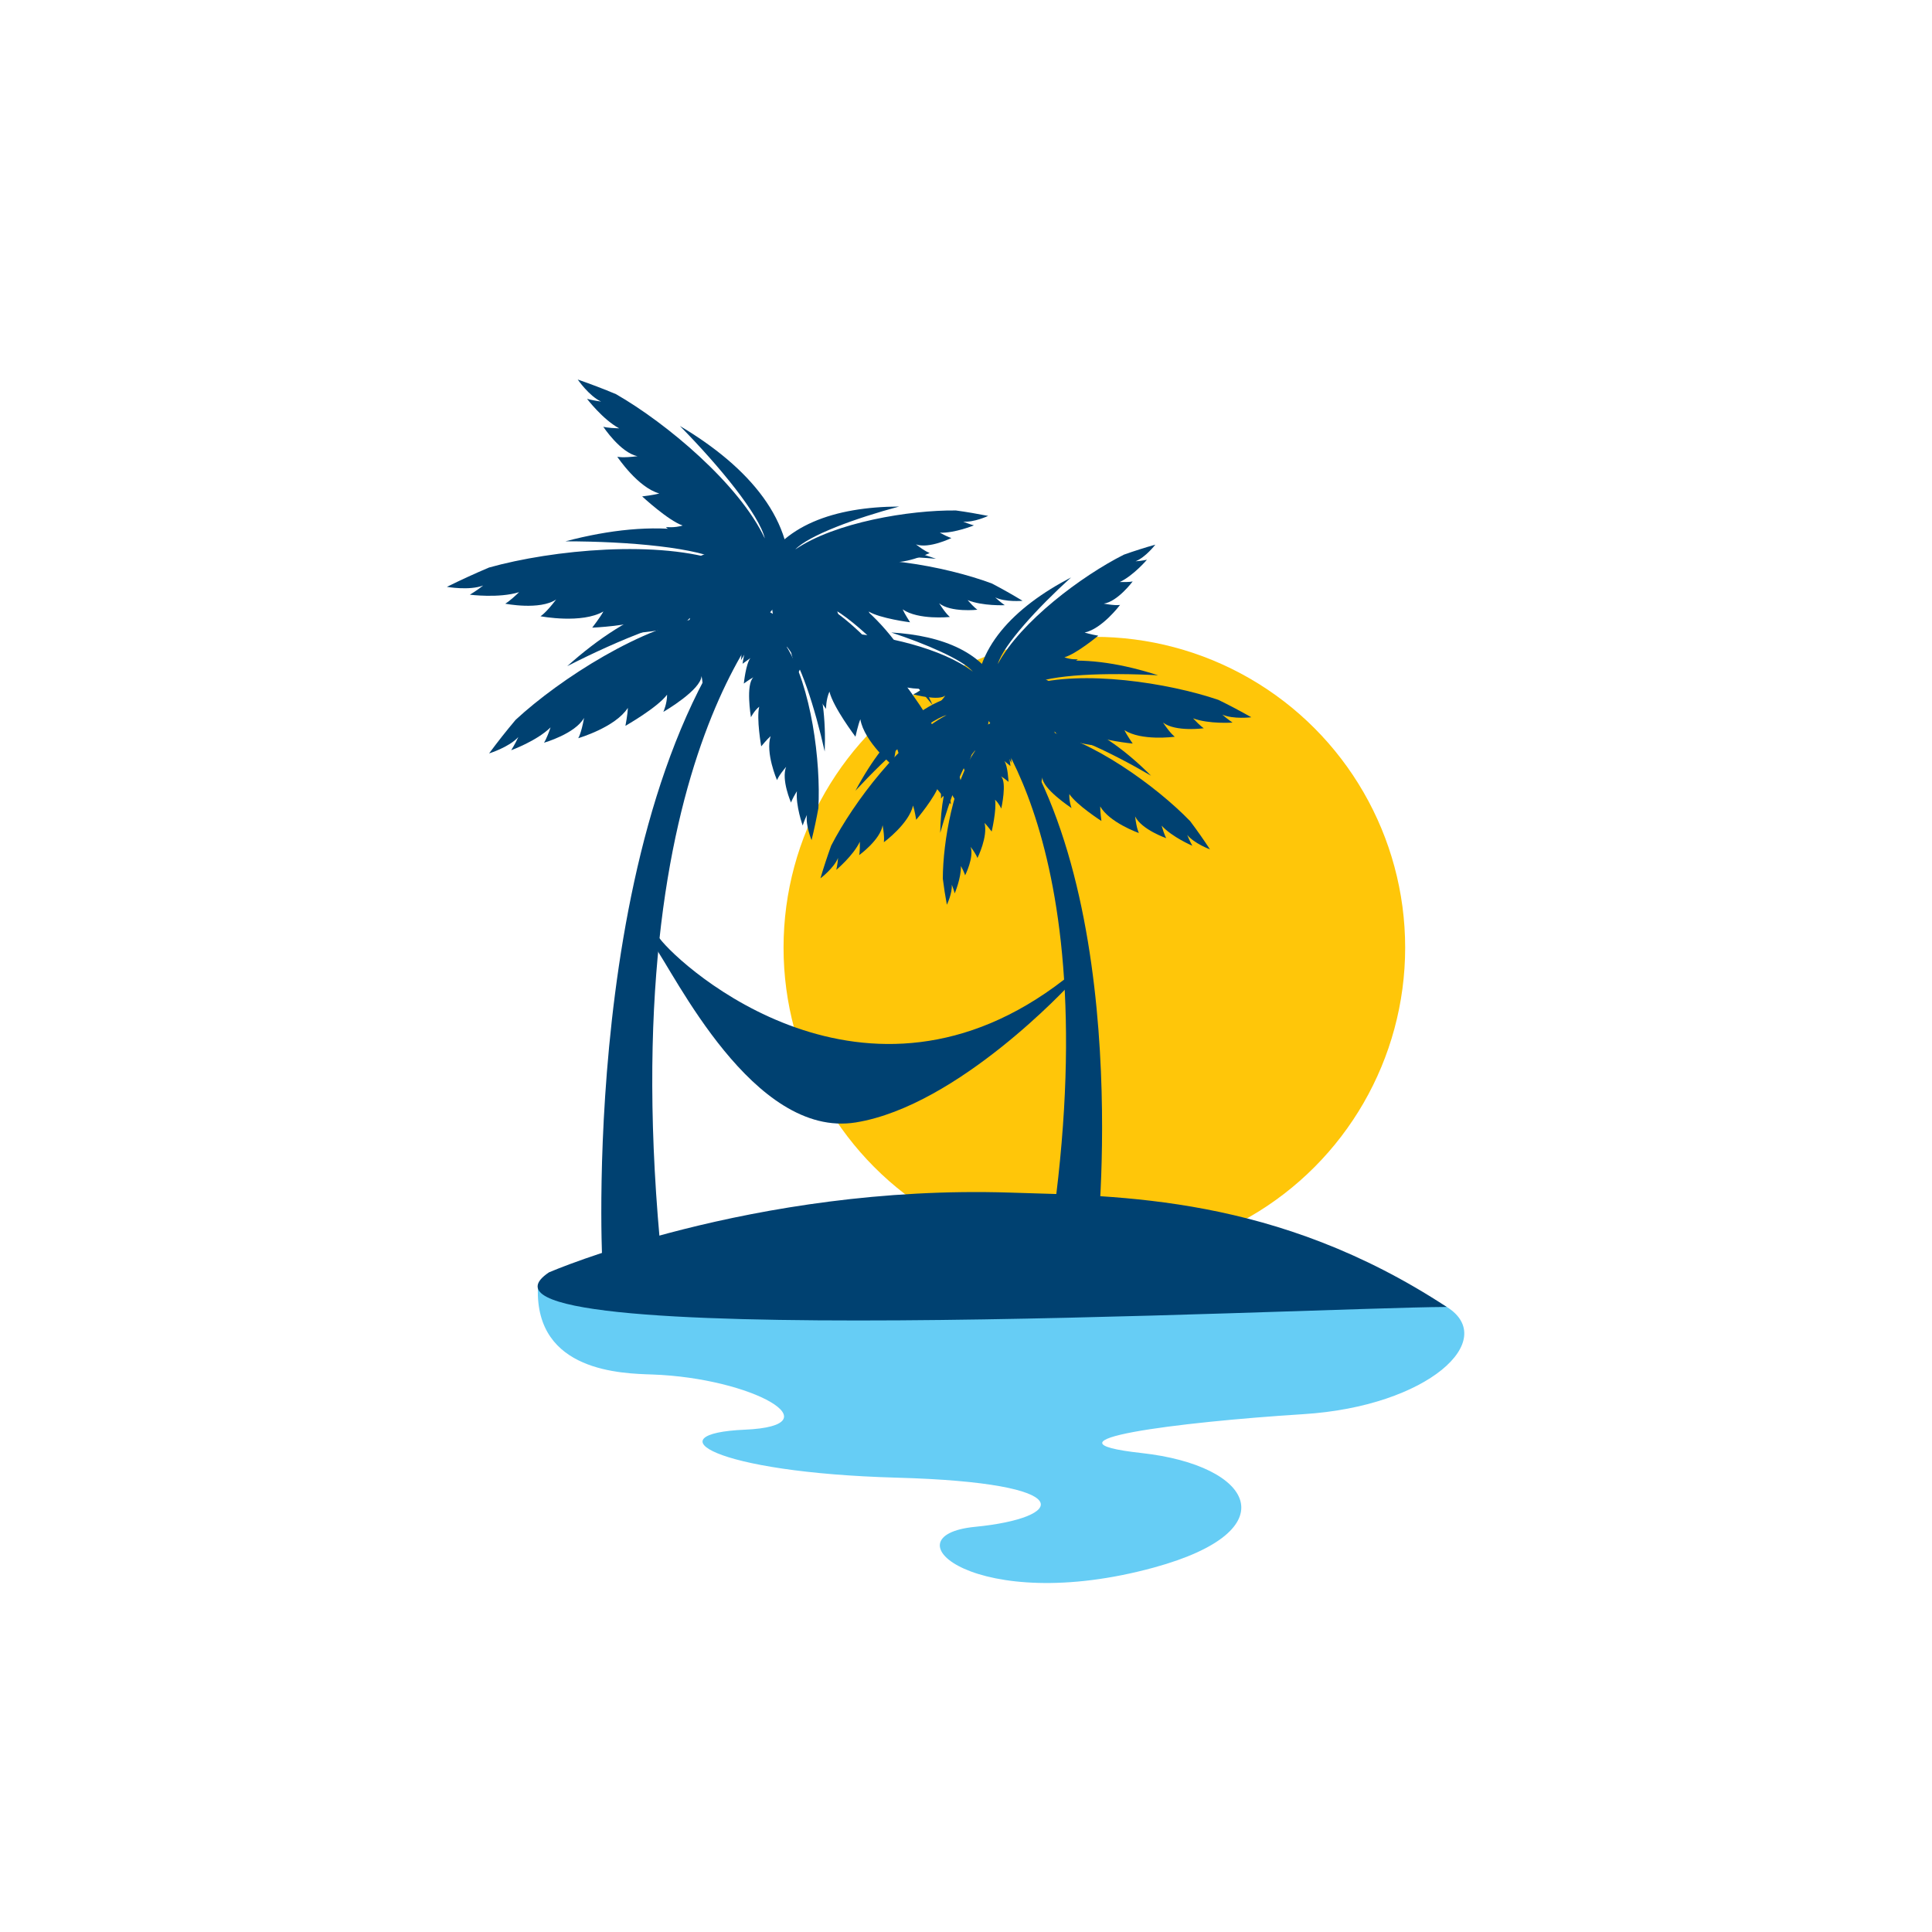 <?xml version="1.0" encoding="utf-8"?>
<!-- Generator: Adobe Illustrator 16.0.0, SVG Export Plug-In . SVG Version: 6.00 Build 0)  -->
<!DOCTYPE svg PUBLIC "-//W3C//DTD SVG 1.1//EN" "http://www.w3.org/Graphics/SVG/1.1/DTD/svg11.dtd">
<svg version="1.1" id="Calque_1" xmlns="http://www.w3.org/2000/svg" xmlns:xlink="http://www.w3.org/1999/xlink" x="0px" y="0px"
	 width="32px" height="32px" viewBox="0 0 32 32" enable-background="new 0 0 32 32" xml:space="preserve">
<circle fill="#FFC609" cx="18.126" cy="15.696" r="5.148"/>
<path fill="#66CDF5" d="M10.279,21.393c-0.19,0.011-1.359-0.395-1.37-0.056c-0.042,1.389,1.399,1.412,1.896,1.429
	c1.665,0.059,3.04,0.848,1.533,0.914c-1.506,0.065-0.553,0.71,2.519,0.795s2.792,0.668,1.294,0.814
	c-1.497,0.146,0.021,1.479,2.963,0.674c2.24-0.614,1.645-1.691-0.205-1.896c-1.848-0.204,0.605-0.513,2.679-0.644
	c2.073-0.13,3.246-1.234,2.374-1.777C22.141,20.508,10.279,21.393,10.279,21.393z"/>
<path fill="#004171" d="M9.974,20.852c0,0-0.388-7.977,2.872-11.241c0.303-0.017,0.183,0.233,0.183,0.233s-2.935,2.507-2.064,11.082
	C10.622,21.025,9.974,20.852,9.974,20.852z"/>
<path fill="#004171" d="M12.935,9.615c-0.767-0.946-2.112-1.034-3.57-0.649c1.048,0,2.222,0.104,2.617,0.343
	C10.923,8.934,9.148,9.106,8.1,9.4C7.866,9.499,7.633,9.606,7.402,9.72c0,0,0.369,0.066,0.601-0.022
	C7.89,9.788,7.782,9.849,7.782,9.85l0,0c0.001,0,0.482,0.062,0.816-0.042c-0.167,0.161-0.23,0.191-0.23,0.191
	s0.573,0.113,0.844-0.07c-0.178,0.234-0.259,0.277-0.26,0.278c0,0,0,0,0,0c0.015,0.003,0.685,0.128,1.042-0.079
	c-0.053,0.099-0.185,0.267-0.185,0.268l0,0c0.007,0,0.658-0.029,0.92-0.157c-0.071,0.142-0.198,0.242-0.2,0.244c0,0,0,0,0.001,0
	c0.027-0.001,0.78-0.045,0.903-0.261c-0.026,0.105-0.095,0.25-0.095,0.251c0,0,0,0,0,0c0.009-0.003,0.448-0.149,0.551-0.282
	c-0.091,0.21-0.091,0.21-0.091,0.21s0.416-0.156,0.476-0.26c-0.027,0.077-0.079,0.147-0.08,0.149c0,0,0,0,0,0l0.666-0.415
	C12.889,9.764,12.935,9.615,12.935,9.615z"/>
<path fill="#004171" d="M13.067,9.709c0.121-1.07-0.659-1.973-1.806-2.654c0.651,0.661,1.313,1.466,1.407,1.864
	c-0.421-0.9-1.63-1.912-2.466-2.391C9.996,6.441,9.784,6.361,9.569,6.286c0,0,0.187,0.273,0.387,0.365
	C9.828,6.635,9.723,6.606,9.723,6.606l0,0c0,0,0.26,0.342,0.533,0.489c-0.205-0.006-0.264-0.027-0.264-0.027S10.277,7.5,10.56,7.556
	c-0.258,0.033-0.335,0.009-0.336,0.009c0,0,0,0,0,0c0.007,0.01,0.343,0.511,0.696,0.608c-0.095,0.028-0.283,0.049-0.284,0.049
	c0,0,0,0,0,0c0.004,0.003,0.426,0.396,0.67,0.482c-0.133,0.043-0.276,0.025-0.278,0.025c0,0,0.001,0,0.001,0.001
	c0.018,0.016,0.512,0.463,0.725,0.407c-0.083,0.048-0.216,0.096-0.218,0.096c0,0,0,0,0,0c0.008,0.004,0.372,0.19,0.52,0.172
	C11.869,9.48,11.869,9.48,11.869,9.48s0.356,0.165,0.458,0.139c-0.065,0.029-0.142,0.042-0.144,0.042l0,0l0.675,0.163
	C12.945,9.773,13.067,9.709,13.067,9.709z"/>
<path fill="#004171" d="M12.6,10.068c-1.027-0.455-2.169,0.038-3.205,0.966c0.861-0.441,1.869-0.848,2.294-0.817
	c-1.027,0.137-2.412,1.024-3.149,1.706c-0.151,0.179-0.297,0.364-0.439,0.556c0,0,0.33-0.102,0.484-0.271
	c-0.056,0.122-0.118,0.218-0.118,0.218l0,0c0,0,0.421-0.152,0.652-0.378c-0.069,0.202-0.109,0.254-0.109,0.254
	s0.518-0.148,0.664-0.412c-0.048,0.267-0.096,0.336-0.097,0.337c0,0,0,0,0,0c0.013-0.004,0.616-0.182,0.822-0.502
	c-0.002,0.103-0.04,0.297-0.04,0.297l0,0c0.005-0.003,0.528-0.3,0.69-0.516c0.001,0.146-0.061,0.283-0.062,0.285l0,0
	c0.022-0.012,0.622-0.364,0.632-0.594c0.022,0.097,0.027,0.245,0.027,0.247c0,0,0,0,0,0c0.007-0.006,0.306-0.311,0.334-0.463
	c0.014,0.211,0.014,0.211,0.014,0.211s0.276-0.303,0.282-0.413c0.009,0.074-0.003,0.155-0.003,0.156l0,0l0.373-0.62
	C12.625,10.209,12.6,10.068,12.6,10.068z"/>
<path fill="#004171" d="M12.882,9.524c1.124-0.013,1.979,0.891,2.565,2.153c-0.618-0.745-1.383-1.518-1.787-1.657
	c0.89,0.531,1.813,1.894,2.223,2.811c0.068,0.224,0.129,0.453,0.184,0.684c0,0-0.264-0.223-0.338-0.44
	c0.003,0.134,0.022,0.246,0.022,0.246l0,0c0,0-0.328-0.306-0.451-0.605c-0.016,0.213,0,0.277,0,0.277s-0.418-0.341-0.448-0.641
	c-0.061,0.264-0.044,0.348-0.044,0.348l0,0c-0.01-0.009-0.495-0.411-0.558-0.787c-0.039,0.095-0.081,0.289-0.081,0.289l0,0
	c-0.003-0.005-0.367-0.484-0.431-0.747c-0.059,0.134-0.056,0.284-0.056,0.286c0,0,0,0,0,0c-0.015-0.02-0.428-0.58-0.347-0.796
	c-0.059,0.081-0.122,0.215-0.122,0.216c0,0,0,0,0,0c-0.003-0.008-0.158-0.406-0.125-0.558c-0.096,0.188-0.096,0.188-0.096,0.188
	s-0.134-0.387-0.096-0.491c-0.038,0.065-0.058,0.144-0.058,0.145v0L12.74,9.729C12.803,9.644,12.882,9.524,12.882,9.524z"/>
<path fill="#004171" d="M12.761,9.517c0.641-0.666,1.663-0.646,2.741-0.262c-0.792-0.068-1.687-0.064-2,0.092
	c0.824-0.215,2.155,0.029,2.928,0.318c0.17,0.089,0.34,0.185,0.507,0.286c0,0-0.283,0.026-0.453-0.056
	c0.081,0.076,0.157,0.129,0.158,0.129l0,0c-0.001,0-0.369,0.016-0.615-0.084c0.116,0.132,0.162,0.159,0.162,0.159
	s-0.441,0.049-0.634-0.107c0.12,0.188,0.178,0.226,0.179,0.227c0,0,0,0,0,0c-0.011,0.001-0.525,0.053-0.783-0.126
	c0.034,0.078,0.123,0.213,0.123,0.214l0,0c-0.005,0-0.496-0.064-0.686-0.178c0.044,0.112,0.134,0.196,0.136,0.198c0,0,0,0-0.001,0
	c-0.02-0.003-0.586-0.084-0.666-0.255c0.014,0.081,0.056,0.195,0.056,0.196h0c-0.007-0.003-0.329-0.142-0.398-0.249
	c0.055,0.165,0.055,0.165,0.055,0.165s-0.305-0.145-0.343-0.227c0.016,0.06,0.051,0.117,0.051,0.118l0,0L12.8,9.718
	C12.786,9.632,12.761,9.517,12.761,9.517z"/>
<path fill="#004171" d="M12.664,10.091c0.769,0.382,1.036,1.295,0.996,2.357c-0.161-0.722-0.413-1.514-0.639-1.749
	c0.42,0.671,0.575,1.919,0.534,2.686c-0.032,0.176-0.069,0.353-0.113,0.53c0,0-0.102-0.244-0.077-0.417
	c-0.044,0.092-0.07,0.175-0.07,0.175l0,0c0-0.001-0.117-0.322-0.096-0.568c-0.085,0.14-0.097,0.188-0.097,0.188
	s-0.166-0.377-0.081-0.592c-0.134,0.158-0.151,0.221-0.151,0.221l0,0c-0.004-0.009-0.194-0.452-0.106-0.729
	c-0.06,0.052-0.155,0.168-0.156,0.169c0,0,0,0,0,0c0-0.004-0.081-0.457-0.033-0.657c-0.086,0.07-0.136,0.173-0.137,0.175v0
	c-0.003-0.019-0.089-0.543,0.041-0.662c-0.068,0.035-0.158,0.104-0.159,0.104c0,0,0,0,0,0c0.001-0.007,0.034-0.331,0.11-0.423
	c-0.131,0.095-0.131,0.095-0.131,0.095s0.043-0.31,0.105-0.368c-0.048,0.031-0.089,0.078-0.09,0.078l0,0l0.183-0.522
	C12.568,10.146,12.664,10.091,12.664,10.091z"/>
<path fill="#004171" d="M12.579,9.483c0.35-0.784,1.25-1.089,2.313-1.093c-0.714,0.19-1.495,0.476-1.72,0.711
	c0.653-0.449,1.894-0.655,2.661-0.646c0.177,0.024,0.355,0.055,0.534,0.09c0,0-0.239,0.112-0.414,0.094
	c0.094,0.041,0.178,0.063,0.178,0.063l0,0c0,0-0.317,0.13-0.564,0.121c0.143,0.079,0.192,0.088,0.192,0.088s-0.37,0.182-0.588,0.106
	c0.164,0.126,0.228,0.142,0.228,0.142c0,0,0,0,0,0c-0.009,0.004-0.443,0.212-0.724,0.136c0.054,0.058,0.174,0.148,0.175,0.148l0,0
	c-0.004,0.001-0.454,0.1-0.656,0.061c0.074,0.084,0.179,0.129,0.181,0.13c0,0,0,0,0,0c-0.019,0.004-0.54,0.112-0.663-0.013
	c0.037,0.066,0.11,0.153,0.111,0.154c0,0,0,0,0,0c-0.007,0-0.333-0.02-0.427-0.092c0.1,0.126,0.1,0.126,0.1,0.126
	s-0.312-0.03-0.371-0.09c0.032,0.047,0.081,0.086,0.082,0.087l0,0l-0.53-0.161C12.637,9.576,12.579,9.483,12.579,9.483z"/>
<path fill="#004171" d="M18.176,20.484c0,0,0.654-6.166-1.822-8.936c-0.243-0.026-0.158,0.18-0.158,0.18s2.248,2.147,1.167,9.004
	C17.635,20.828,18.176,20.484,18.176,20.484z"/>
<path fill="#004171" d="M16.282,11.548c0.659-0.727,1.745-0.737,2.9-0.363c-0.844-0.047-1.791-0.016-2.12,0.16
	c0.868-0.254,2.288-0.036,3.118,0.247c0.183,0.089,0.365,0.186,0.546,0.288c0,0-0.299,0.037-0.481-0.044
	c0.087,0.077,0.17,0.132,0.17,0.132l0,0c0,0-0.391,0.028-0.654-0.07c0.127,0.136,0.178,0.164,0.178,0.164s-0.467,0.065-0.676-0.094
	c0.133,0.196,0.195,0.234,0.196,0.235c-0.001,0-0.001,0-0.001,0c-0.012,0.001-0.556,0.073-0.834-0.11
	c0.038,0.082,0.137,0.223,0.137,0.223c0,0,0,0,0,0c-0.005,0-0.527-0.053-0.732-0.168c0.05,0.117,0.148,0.204,0.149,0.206
	c-0.001,0-0.001,0-0.001,0c-0.021-0.002-0.625-0.071-0.715-0.25c0.017,0.085,0.065,0.205,0.065,0.207l0,0
	c-0.007-0.003-0.354-0.14-0.431-0.251c0.063,0.173,0.063,0.173,0.063,0.173s-0.327-0.144-0.371-0.23
	c0.019,0.063,0.057,0.122,0.058,0.123c0,0,0,0,0,0l-0.517-0.363C16.312,11.67,16.282,11.548,16.282,11.548z"/>
<path fill="#004171" d="M16.171,11.618c-0.05-0.866,0.617-1.558,1.569-2.054c-0.553,0.502-1.121,1.12-1.214,1.436
	c0.378-0.705,1.396-1.465,2.089-1.813c0.17-0.061,0.345-0.116,0.521-0.166c0,0-0.162,0.211-0.328,0.276
	c0.104-0.007,0.189-0.026,0.189-0.026l0,0c0,0-0.225,0.264-0.45,0.369c0.165,0.005,0.214-0.01,0.214-0.01s-0.248,0.334-0.479,0.368
	c0.205,0.038,0.27,0.021,0.27,0.021v0c-0.006,0.008-0.299,0.396-0.587,0.458c0.075,0.026,0.226,0.052,0.226,0.052c0,0,0,0,0,0
	c-0.004,0.003-0.361,0.3-0.561,0.358c0.105,0.041,0.221,0.033,0.223,0.033v0c-0.016,0.012-0.434,0.35-0.602,0.295
	c0.064,0.043,0.17,0.086,0.17,0.086s0,0,0,0c-0.006,0.002-0.308,0.136-0.426,0.115c0.148,0.068,0.148,0.068,0.148,0.068
	s-0.293,0.117-0.375,0.091c0.051,0.027,0.112,0.04,0.113,0.04l0,0l-0.55,0.101C16.266,11.675,16.171,11.618,16.171,11.618z"/>
<path fill="#004171" d="M16.531,11.928c0.846-0.32,1.743,0.127,2.534,0.92c-0.672-0.393-1.465-0.766-1.809-0.759
	c0.82,0.156,1.895,0.931,2.457,1.512c0.113,0.15,0.223,0.307,0.328,0.467c0,0-0.261-0.096-0.377-0.24
	c0.039,0.101,0.085,0.18,0.085,0.18l0,0c-0.001,0-0.333-0.141-0.509-0.333c0.048,0.166,0.077,0.208,0.077,0.208
	s-0.41-0.142-0.516-0.361c0.026,0.217,0.063,0.275,0.063,0.275h-0.001c-0.01-0.003-0.487-0.174-0.64-0.44
	c-0.002,0.083,0.02,0.24,0.02,0.241l0,0c-0.004-0.002-0.412-0.265-0.531-0.446c-0.008,0.118,0.035,0.23,0.036,0.231
	c-0.001,0-0.001,0-0.001,0c-0.017-0.011-0.483-0.321-0.481-0.506c-0.022,0.077-0.033,0.196-0.033,0.197l0,0
	c-0.005-0.005-0.231-0.264-0.248-0.388c-0.021,0.169-0.021,0.169-0.021,0.169s-0.208-0.255-0.208-0.344
	c-0.011,0.059-0.004,0.124-0.004,0.125l0,0l-0.272-0.515C16.504,12.04,16.531,11.928,16.531,11.928z"/>
<path fill="#004171" d="M16.328,11.478c-0.903-0.06-1.631,0.629-2.159,1.618c0.53-0.572,1.18-1.159,1.51-1.252
	c-0.739,0.387-1.542,1.442-1.912,2.162c-0.064,0.177-0.124,0.358-0.178,0.542c0,0,0.222-0.167,0.292-0.338
	c-0.008,0.107-0.029,0.197-0.029,0.197l0,0c0,0,0.278-0.231,0.39-0.466c0.003,0.172-0.012,0.223-0.012,0.223
	s0.352-0.255,0.389-0.496c0.037,0.215,0.02,0.281,0.02,0.282l0,0c0.009-0.006,0.416-0.308,0.484-0.608
	c0.027,0.079,0.052,0.236,0.052,0.236l0,0c0.003-0.004,0.316-0.374,0.379-0.582c0.042,0.11,0.032,0.231,0.032,0.233c0,0,0,0,0-0.001
	c0.013-0.015,0.37-0.448,0.314-0.624c0.043,0.067,0.088,0.178,0.088,0.179c0,0,0,0,0,0c0.002-0.007,0.145-0.32,0.125-0.443
	c0.069,0.156,0.069,0.156,0.069,0.156s0.125-0.305,0.099-0.39c0.027,0.053,0.04,0.117,0.041,0.119l0,0l0.111-0.573
	C16.386,11.578,16.328,11.478,16.328,11.478z"/>
<path fill="#004171" d="M16.479,11.943c-0.636,0.273-0.891,0.995-0.906,1.852c0.161-0.573,0.399-1.199,0.591-1.377
	c-0.368,0.521-0.547,1.518-0.548,2.136c0.018,0.143,0.04,0.287,0.067,0.431c0,0,0.093-0.191,0.081-0.332
	c0.032,0.076,0.049,0.144,0.049,0.144l0,0c0,0,0.108-0.254,0.103-0.453c0.062,0.116,0.069,0.155,0.069,0.155s0.15-0.296,0.092-0.472
	c0.1,0.133,0.112,0.185,0.112,0.185l0,0c0.004-0.007,0.176-0.354,0.118-0.582c0.045,0.044,0.117,0.143,0.118,0.143l0,0
	c0.001-0.003,0.085-0.364,0.056-0.527c0.067,0.061,0.102,0.146,0.103,0.147c0,0,0,0,0,0c0.003-0.015,0.096-0.434-0.003-0.534
	c0.053,0.031,0.122,0.09,0.123,0.091c0,0,0,0,0,0c0-0.005-0.012-0.268-0.069-0.345c0.101,0.083,0.101,0.083,0.101,0.083
	s-0.021-0.251-0.068-0.3c0.038,0.027,0.068,0.066,0.069,0.067c0,0,0,0,0,0l-0.124-0.428C16.553,11.991,16.479,11.943,16.479,11.943z
	"/>
<path fill="#004171" d="M16.574,11.458c-0.247-0.646-0.957-0.932-1.812-0.982c0.566,0.186,1.181,0.449,1.352,0.649
	c-0.505-0.39-1.493-0.611-2.111-0.638c-0.143,0.012-0.288,0.028-0.433,0.049c0,0,0.187,0.101,0.328,0.095
	c-0.078,0.028-0.146,0.042-0.146,0.042l0,0c0,0,0.249,0.119,0.448,0.122c-0.119,0.057-0.159,0.063-0.159,0.063
	s0.29,0.163,0.468,0.111c-0.138,0.095-0.189,0.104-0.189,0.104c0,0,0,0,0,0c0.007,0.004,0.347,0.19,0.577,0.142
	c-0.046,0.044-0.147,0.111-0.147,0.111c0,0,0,0,0,0c0.003,0,0.36,0.101,0.525,0.078c-0.063,0.064-0.15,0.096-0.151,0.096
	c0,0,0,0,0,0c0.015,0.004,0.429,0.114,0.534,0.019c-0.033,0.052-0.095,0.118-0.096,0.119l0,0c0.006,0,0.269-0.001,0.348-0.055
	c-0.086,0.097-0.086,0.097-0.086,0.097s0.252-0.011,0.303-0.056c-0.028,0.036-0.069,0.065-0.069,0.066l0,0l0.433-0.106
	C16.523,11.53,16.574,11.458,16.574,11.458z"/>
<path fill="#004171" d="M9.093,21.074c0,0,3.372-1.457,7.634-1.321c1.817,0.058,4.411,0.042,7.235,1.894
	C21.599,21.661,7.095,22.416,9.093,21.074z"/>
<path fill="#004171" d="M10.924,15.541c0.362,0.484,3.417,3.229,6.701,0.684c0.25,0.063,0.096,0.079,0.096,0.079
	s-1.846,2.011-3.546,2.287c-1.7,0.274-3.005-2.472-3.355-2.948C10.433,15.542,10.924,15.541,10.924,15.541z"/>
<g>
</g>
<g>
</g>
<g>
</g>
<g>
</g>
<g>
</g>
<g>
</g>
</svg>
